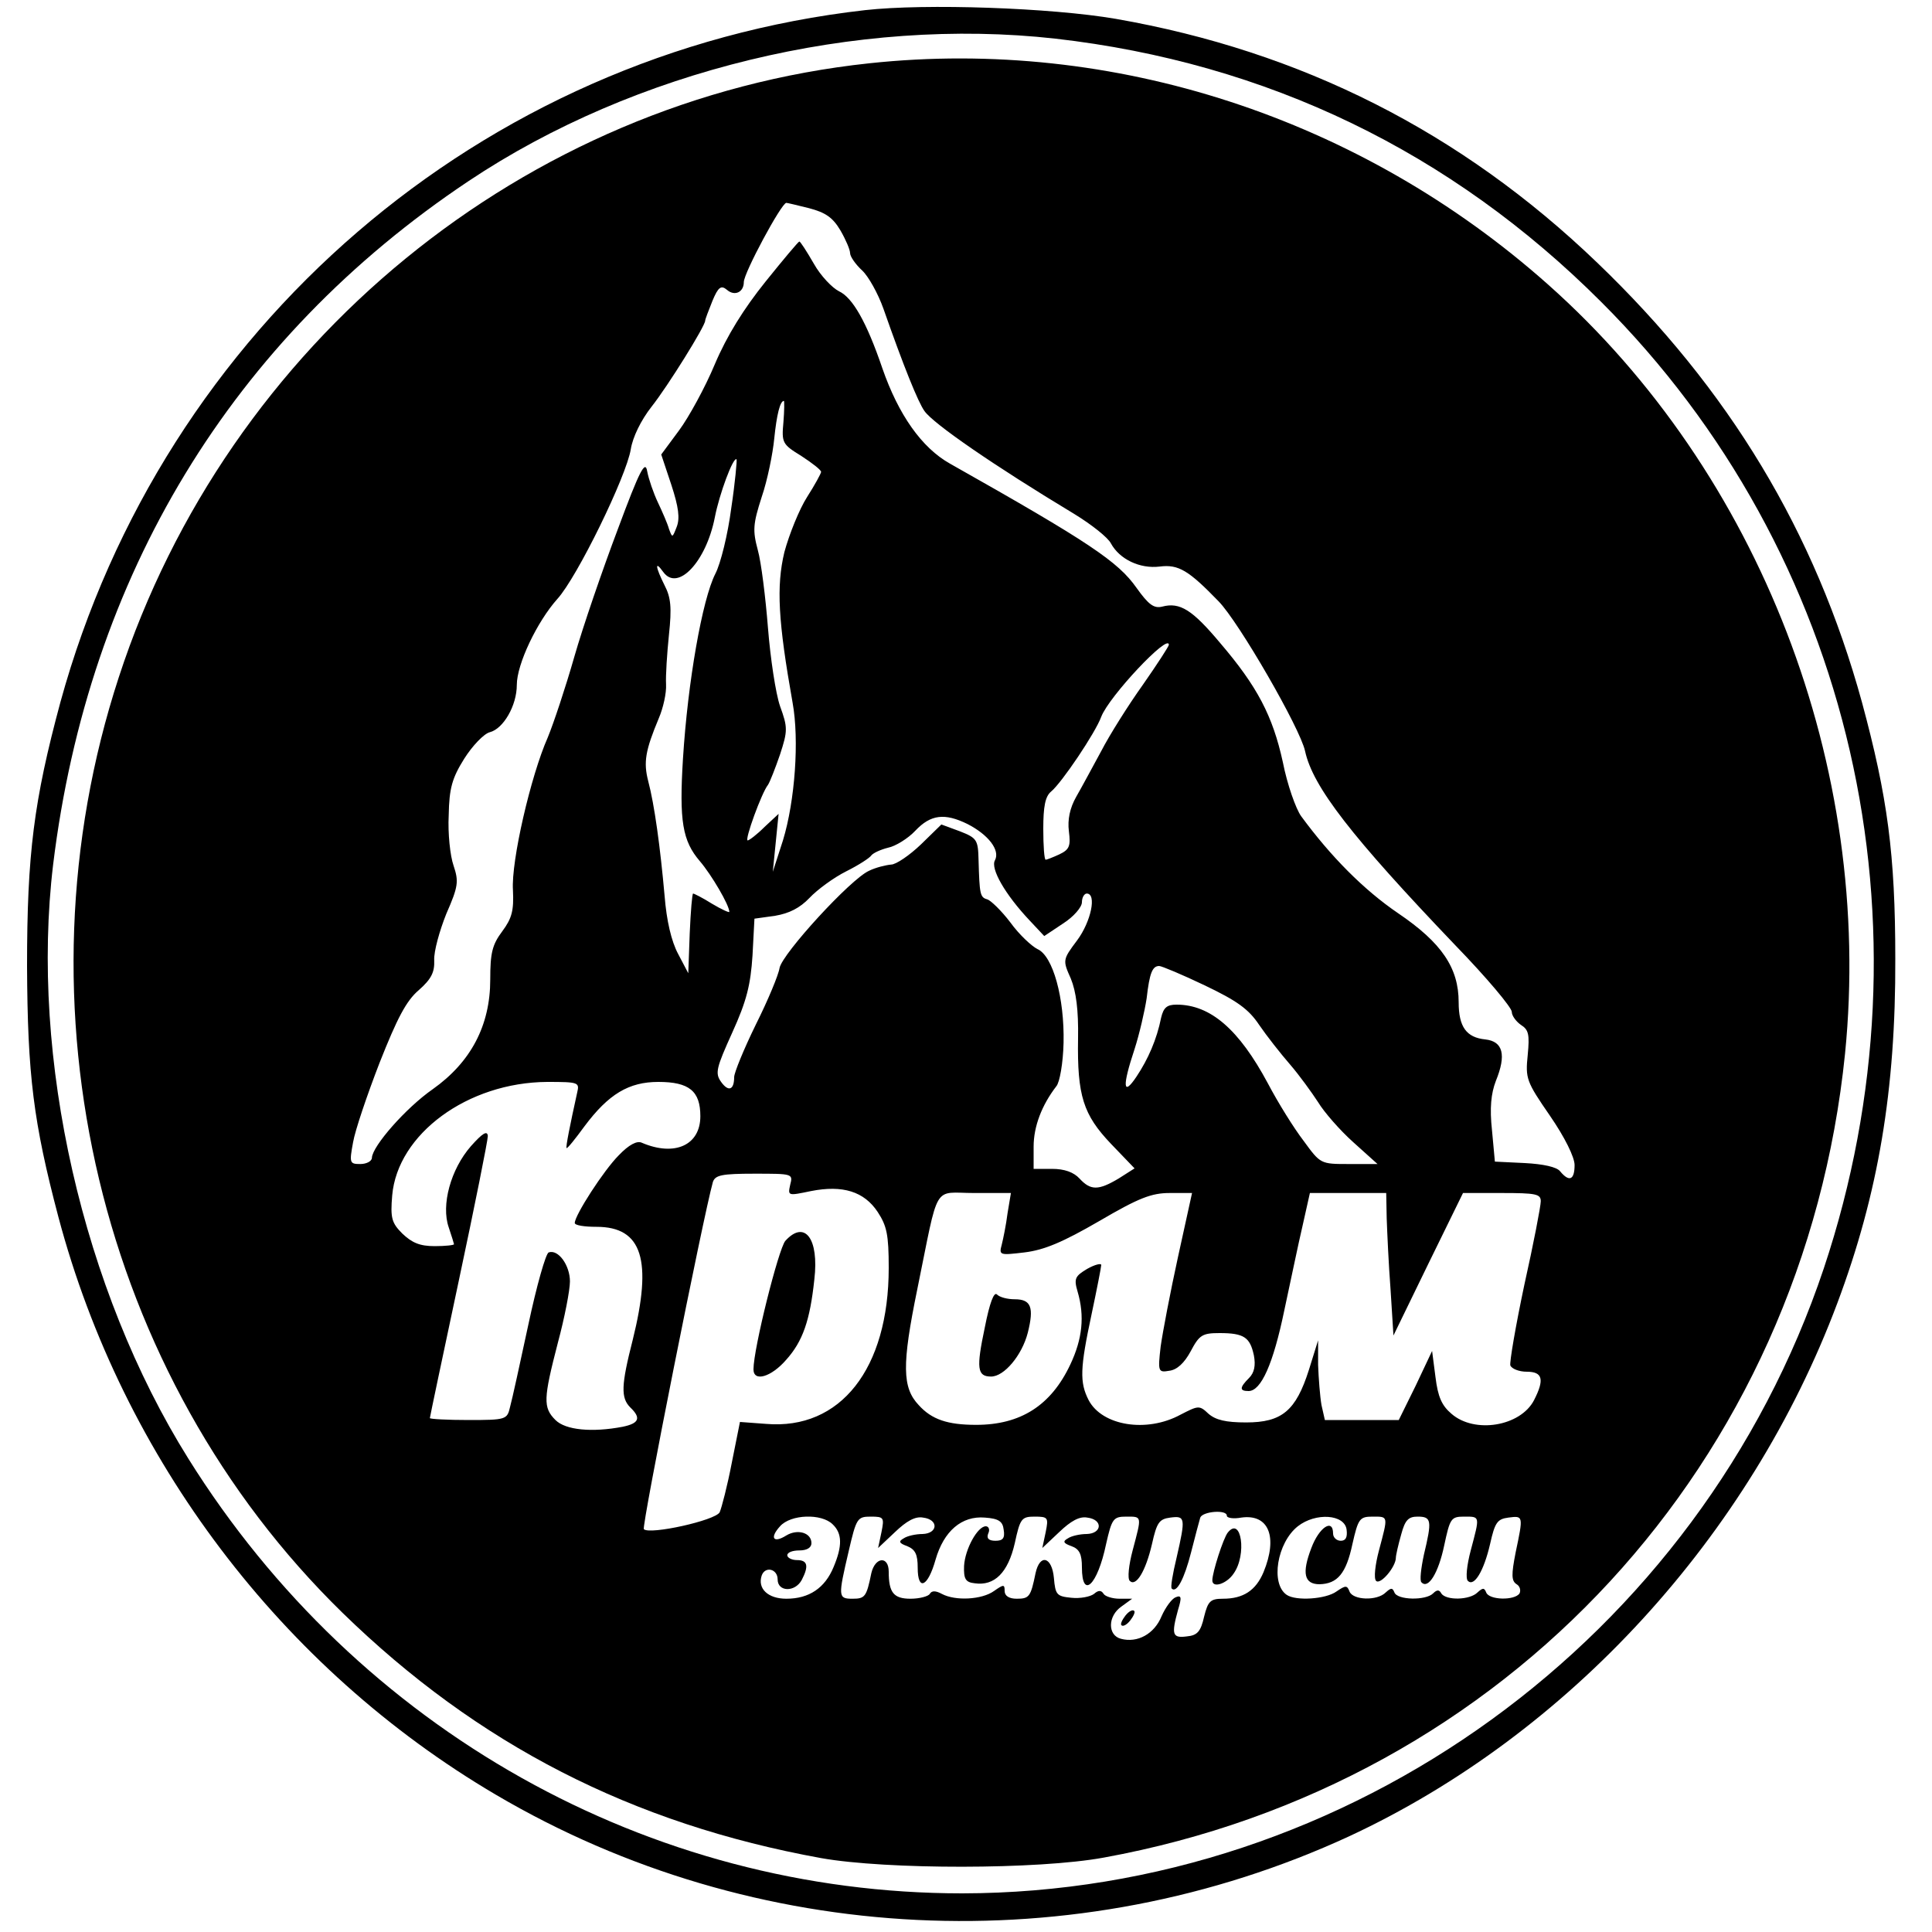 <?xml version="1.0" standalone="no"?>
<!DOCTYPE svg PUBLIC "-//W3C//DTD SVG 20010904//EN"
 "http://www.w3.org/TR/2001/REC-SVG-20010904/DTD/svg10.dtd">
<svg version="1.0" xmlns="http://www.w3.org/2000/svg"
 width="400pt" height="400pt" viewBox="0 0 400 400"
 preserveAspectRatio="xMidYMid meet">
<g transform="translate(0,400) scale(0.1,-0.1)"
fill="#000000" stroke="none">
<path d="M1791 3979 c-794 -90 -1453 -657 -1666 -1433 -55 -204 -69 -314 -69
-546 1 -226 13 -323 65 -520 133 -500 462 -935 906 -1196 535 -315 1200 -347
1766 -86 454 211 830 621 1011 1104 85 227 121 442 120 713 0 216 -16 335 -69
531 -97 353 -275 648 -548 910 -282 271 -613 438 -997 505 -134 23 -394 32
-519 18z m394 -59 c438 -50 819 -234 1130 -545 521 -520 698 -1291 461 -2001
-257 -767 -983 -1293 -1784 -1294 -648 0 -1251 338 -1602 900 -219 350 -328
830 -280 1230 73 598 370 1088 860 1415 344 230 804 341 1215 295z"/>
<path d="M1800 3869 c-714 -76 -1328 -578 -1554 -1271 -223 -682 -40 -1446
463 -1937 280 -273 600 -437 991 -508 135 -24 449 -24 585 1 835 152 1449 818
1535 1665 59 592 -176 1202 -615 1592 -388 345 -900 512 -1405 458z m-125
-300 c34 -9 49 -19 65 -46 11 -19 20 -40 20 -47 0 -7 11 -23 25 -36 13 -12 33
-48 44 -79 42 -120 72 -194 85 -212 18 -26 144 -113 310 -213 36 -22 70 -49
76 -61 18 -33 60 -53 101 -48 39 5 60 -8 122 -72 42 -43 169 -263 179 -310 16
-74 96 -177 311 -402 65 -67 117 -129 117 -138 0 -8 9 -20 19 -27 16 -10 18
-20 14 -62 -5 -49 -3 -55 46 -126 31 -45 51 -86 51 -102 0 -31 -11 -36 -30
-13 -7 9 -35 15 -73 17 l-62 3 -6 65 c-5 46 -2 76 8 102 22 54 15 82 -22 86
-39 4 -55 26 -55 77 0 71 -35 123 -125 184 -72 49 -140 118 -201 201 -11 15
-29 66 -38 112 -21 96 -53 157 -130 247 -57 68 -83 85 -120 75 -17 -4 -28 4
-53 39 -38 54 -97 94 -386 257 -59 33 -107 102 -140 197 -33 97 -62 147 -90
160 -14 7 -38 32 -52 57 -15 26 -28 46 -30 46 -2 0 -33 -37 -70 -83 -45 -56
-80 -112 -105 -171 -20 -48 -54 -110 -74 -137 l-37 -50 21 -63 c15 -46 18 -69
11 -87 -9 -23 -9 -23 -16 -4 -3 11 -14 36 -23 55 -9 19 -19 48 -22 64 -4 24
-15 4 -61 -120 -31 -82 -72 -201 -90 -264 -18 -63 -43 -138 -55 -167 -35 -79
-76 -256 -72 -316 2 -42 -2 -58 -22 -85 -21 -28 -25 -45 -25 -100 0 -95 -40
-171 -119 -227 -56 -39 -125 -118 -126 -142 0 -7 -11 -13 -24 -13 -22 0 -23 2
-15 45 4 24 29 98 55 165 36 91 55 128 81 150 26 23 33 37 32 62 -1 18 11 61
25 96 25 57 26 67 15 100 -7 20 -12 67 -10 104 1 56 7 77 32 117 17 27 41 52
53 55 28 7 56 55 56 98 0 43 42 131 84 178 41 45 143 254 152 310 4 25 21 60
43 88 34 43 111 167 111 178 0 3 7 21 15 41 12 29 18 33 30 23 16 -14 35 -5
35 16 0 19 78 164 88 164 2 0 23 -5 47 -11z m-53 -443 c-4 -43 -2 -46 37 -70
23 -15 41 -29 41 -33 0 -3 -13 -27 -29 -52 -16 -25 -37 -77 -47 -114 -17 -71
-13 -143 17 -312 14 -77 5 -203 -20 -285 l-21 -65 6 60 6 60 -29 -27 c-16 -16
-32 -28 -35 -28 -7 0 29 99 42 115 4 6 15 34 25 63 16 49 16 56 0 100 -9 26
-20 99 -25 162 -5 63 -14 136 -21 161 -11 41 -10 54 8 110 12 35 23 90 26 121
5 49 12 78 20 78 1 0 1 -20 -1 -44z m-108 -178 c-7 -54 -22 -115 -33 -136 -27
-53 -57 -223 -67 -383 -8 -129 -1 -170 35 -212 24 -28 61 -91 61 -105 0 -2
-16 5 -36 17 -19 12 -37 21 -39 21 -2 0 -5 -37 -7 -82 l-3 -83 -21 40 c-14 26
-24 69 -28 120 -9 101 -21 189 -34 238 -10 39 -6 63 22 130 9 21 16 52 15 70
-1 18 2 64 6 103 6 56 4 77 -9 102 -19 38 -21 53 -3 28 30 -42 89 21 107 113
9 47 38 126 45 120 1 -2 -3 -48 -11 -101z m906 -283 c0 -3 -24 -40 -54 -83
-30 -42 -69 -104 -86 -137 -18 -33 -41 -76 -52 -95 -13 -23 -18 -47 -15 -71 4
-31 1 -38 -20 -48 -13 -6 -26 -11 -28 -11 -3 0 -5 29 -5 64 0 46 4 67 16 77
22 18 92 122 104 155 16 42 140 174 140 149z m-417 -371 c43 -22 68 -54 57
-75 -10 -17 21 -71 72 -125 l30 -32 39 26 c22 14 39 34 39 44 0 10 5 18 10 18
21 0 9 -58 -20 -97 -30 -40 -30 -41 -13 -79 11 -27 16 -65 15 -124 -2 -119 11
-158 68 -218 l49 -51 -33 -21 c-42 -25 -58 -25 -81 0 -12 13 -31 20 -57 20
l-38 0 0 46 c0 42 17 86 47 125 7 8 14 48 15 90 2 93 -22 180 -54 194 -12 6
-38 30 -56 55 -19 25 -41 46 -48 48 -15 4 -16 11 -18 81 -1 42 -3 46 -39 60
l-38 14 -42 -41 c-24 -23 -52 -42 -62 -42 -11 -1 -32 -6 -46 -13 -38 -17 -179
-171 -185 -201 -2 -14 -24 -67 -49 -117 -25 -51 -45 -100 -45 -109 0 -27 -12
-31 -27 -10 -13 18 -10 29 23 102 30 66 38 99 42 160 l4 76 43 6 c29 5 51 16
71 37 16 17 50 42 76 55 26 13 49 28 52 33 4 5 19 12 35 16 15 3 41 19 56 35
32 34 61 37 108 14z m491 -334 c67 -32 91 -49 113 -82 15 -22 44 -59 64 -82
19 -22 45 -58 58 -78 12 -20 45 -58 73 -83 l50 -45 -59 0 c-59 0 -59 0 -94 48
-20 26 -53 79 -74 119 -60 112 -119 163 -189 163 -20 0 -27 -6 -32 -27 -9 -45
-27 -86 -51 -122 -28 -42 -30 -21 -4 57 10 31 21 79 25 105 6 53 12 67 26 67
5 0 48 -18 94 -40z m-1299 -222 c-15 -68 -24 -113 -22 -115 2 -1 18 19 37 45
50 67 92 92 153 92 64 0 87 -19 87 -71 0 -60 -53 -84 -121 -55 -10 5 -27 -4
-48 -26 -31 -31 -91 -124 -91 -140 0 -5 20 -8 45 -8 95 0 116 -69 75 -234 -24
-94 -25 -120 -5 -140 23 -22 18 -33 -16 -40 -63 -12 -118 -7 -139 14 -26 26
-25 44 5 160 14 52 25 109 25 127 0 33 -24 67 -44 60 -6 -2 -25 -69 -42 -149
-17 -79 -34 -157 -38 -171 -6 -26 -8 -27 -86 -27 -44 0 -80 2 -80 4 0 2 27
130 60 285 33 155 60 290 60 299 -1 12 -11 6 -35 -21 -42 -48 -62 -122 -46
-168 6 -18 11 -34 11 -35 0 -2 -18 -4 -40 -4 -31 0 -47 7 -67 26 -22 22 -25
32 -21 79 11 127 156 234 321 235 65 0 67 -1 62 -22z m441 -191 c-5 -23 -5
-23 43 -13 66 13 110 -1 138 -43 19 -29 23 -47 23 -116 0 -209 -100 -336 -254
-323 l-54 4 -17 -85 c-9 -47 -21 -93 -25 -102 -9 -17 -145 -47 -157 -35 -5 5
123 648 143 719 5 14 18 17 86 17 79 0 80 0 74 -23z m450 -59 c-3 -24 -9 -53
-12 -65 -6 -22 -4 -22 47 -16 41 5 79 21 155 65 82 48 108 58 146 58 l46 0
-29 -132 c-16 -73 -32 -157 -36 -186 -6 -52 -5 -54 18 -50 16 2 31 16 44 40
18 34 24 38 60 38 51 0 63 -9 71 -46 4 -21 1 -36 -10 -47 -20 -20 -20 -27 -1
-27 26 0 51 56 74 167 13 60 29 138 38 176 l15 67 79 0 79 0 1 -52 c1 -29 4
-96 8 -148 l6 -95 72 148 72 147 80 0 c71 0 81 -2 81 -17 0 -10 -15 -88 -34
-173 -18 -85 -31 -161 -29 -167 3 -7 18 -13 34 -13 33 0 37 -16 15 -59 -28
-54 -123 -70 -171 -28 -20 17 -28 35 -33 76 l-7 54 -34 -72 -35 -71 -77 0 -76
0 -7 31 c-3 17 -6 55 -7 83 l0 51 -19 -61 c-27 -85 -56 -109 -130 -109 -42 0
-63 5 -78 18 -19 18 -21 17 -58 -2 -70 -38 -162 -23 -190 30 -19 37 -18 66 6
178 11 52 20 98 20 102 0 4 -13 1 -29 -8 -25 -15 -28 -20 -20 -47 15 -51 10
-98 -15 -151 -40 -85 -103 -125 -195 -125 -59 0 -92 11 -119 41 -34 36 -35 83
-3 239 46 225 31 200 118 200 l76 0 -7 -42z m454 -626 c0 -5 14 -7 30 -4 57 8
76 -40 46 -113 -16 -38 -42 -55 -84 -55 -26 0 -31 -5 -39 -37 -7 -31 -14 -39
-36 -41 -30 -4 -32 4 -18 55 8 26 7 31 -5 26 -8 -3 -21 -21 -29 -39 -15 -37
-50 -56 -84 -47 -28 7 -28 47 1 67 l22 16 -26 0 c-15 0 -30 5 -33 10 -5 8 -11
8 -20 0 -8 -6 -29 -10 -47 -8 -30 3 -33 6 -36 41 -4 44 -29 51 -38 10 -10 -49
-13 -53 -39 -53 -16 0 -25 6 -25 16 0 14 -2 14 -22 0 -25 -18 -80 -21 -108 -6
-13 7 -21 7 -25 0 -3 -5 -21 -10 -40 -10 -35 0 -45 13 -45 56 0 33 -28 31 -36
-3 -10 -49 -13 -53 -39 -53 -30 0 -30 4 -8 98 16 69 18 72 46 72 27 0 28 -2
22 -32 l-7 -33 35 33 c24 23 42 33 58 30 33 -4 31 -33 -1 -34 -14 0 -32 -4
-39 -9 -11 -6 -10 -10 7 -16 17 -7 22 -17 22 -45 0 -49 21 -40 37 17 17 59 54
91 102 87 29 -2 37 -8 39 -25 3 -18 -2 -23 -17 -23 -14 0 -19 5 -15 15 4 8 1
15 -5 15 -17 0 -43 -47 -45 -82 -1 -27 3 -34 22 -36 41 -6 69 22 83 83 11 51
14 55 41 55 28 0 29 -2 23 -32 l-7 -33 35 33 c24 23 42 33 58 30 33 -4 31 -33
-1 -34 -14 0 -32 -4 -39 -9 -11 -6 -10 -10 7 -16 17 -6 22 -17 22 -44 0 -67
32 -38 50 48 12 53 15 57 42 57 33 0 32 2 13 -70 -8 -30 -11 -58 -6 -63 13
-13 33 20 46 76 10 45 15 52 38 55 31 4 32 0 13 -83 -8 -33 -13 -62 -10 -64
10 -10 26 20 40 75 8 32 17 65 19 72 5 13 55 17 55 4z m-816 -18 c20 -19 20
-45 2 -88 -18 -44 -51 -66 -98 -66 -38 0 -60 21 -51 48 7 20 33 14 33 -8 0
-26 36 -27 50 -1 15 29 12 41 -10 41 -11 0 -20 5 -20 10 0 6 11 10 25 10 16 0
25 6 25 15 0 22 -29 30 -52 16 -27 -17 -35 -5 -13 19 22 25 86 27 109 4z
m1064 -11 c2 -16 -2 -23 -12 -23 -9 0 -16 7 -16 15 0 32 -29 13 -45 -30 -20
-52 -15 -75 17 -75 37 1 55 22 68 83 12 53 15 57 42 57 33 0 32 2 13 -70 -8
-30 -11 -58 -6 -63 9 -9 41 29 41 48 0 5 5 27 11 48 8 30 15 37 34 37 29 0 30
-8 13 -79 -6 -28 -9 -54 -5 -57 14 -15 35 19 47 76 12 56 14 60 41 60 34 0 33
2 14 -70 -8 -30 -11 -58 -6 -63 13 -13 33 20 46 76 10 45 15 52 38 55 31 4 31
4 15 -72 -9 -46 -9 -59 2 -66 7 -4 9 -13 6 -19 -10 -15 -63 -14 -69 2 -4 10
-7 10 -18 0 -16 -16 -65 -17 -75 -2 -4 8 -9 8 -17 0 -15 -15 -74 -14 -80 2 -4
10 -7 10 -18 0 -18 -18 -68 -16 -75 2 -5 13 -8 13 -27 0 -22 -16 -84 -20 -103
-7 -34 23 -20 108 23 142 37 29 97 25 101 -7z"/>
<path d="M1626 1431 c-14 -16 -66 -223 -66 -266 0 -27 37 -16 68 20 34 38 49
81 58 166 10 85 -20 124 -60 80z"/>
<path d="M2039 1252 c-18 -85 -16 -102 13 -102 27 0 64 44 76 91 13 52 7 69
-27 69 -15 0 -31 4 -37 10 -6 6 -15 -17 -25 -68z"/>
<path d="M2542 827 c-9 -11 -32 -82 -32 -99 0 -17 30 -7 44 14 28 39 16 120
-12 85z"/>
<path d="M2330 655 c-7 -9 -11 -18 -8 -20 3 -3 11 1 18 10 7 9 11 18 8 20 -3
3 -11 -1 -18 -10z"/>
</g>
</svg>
